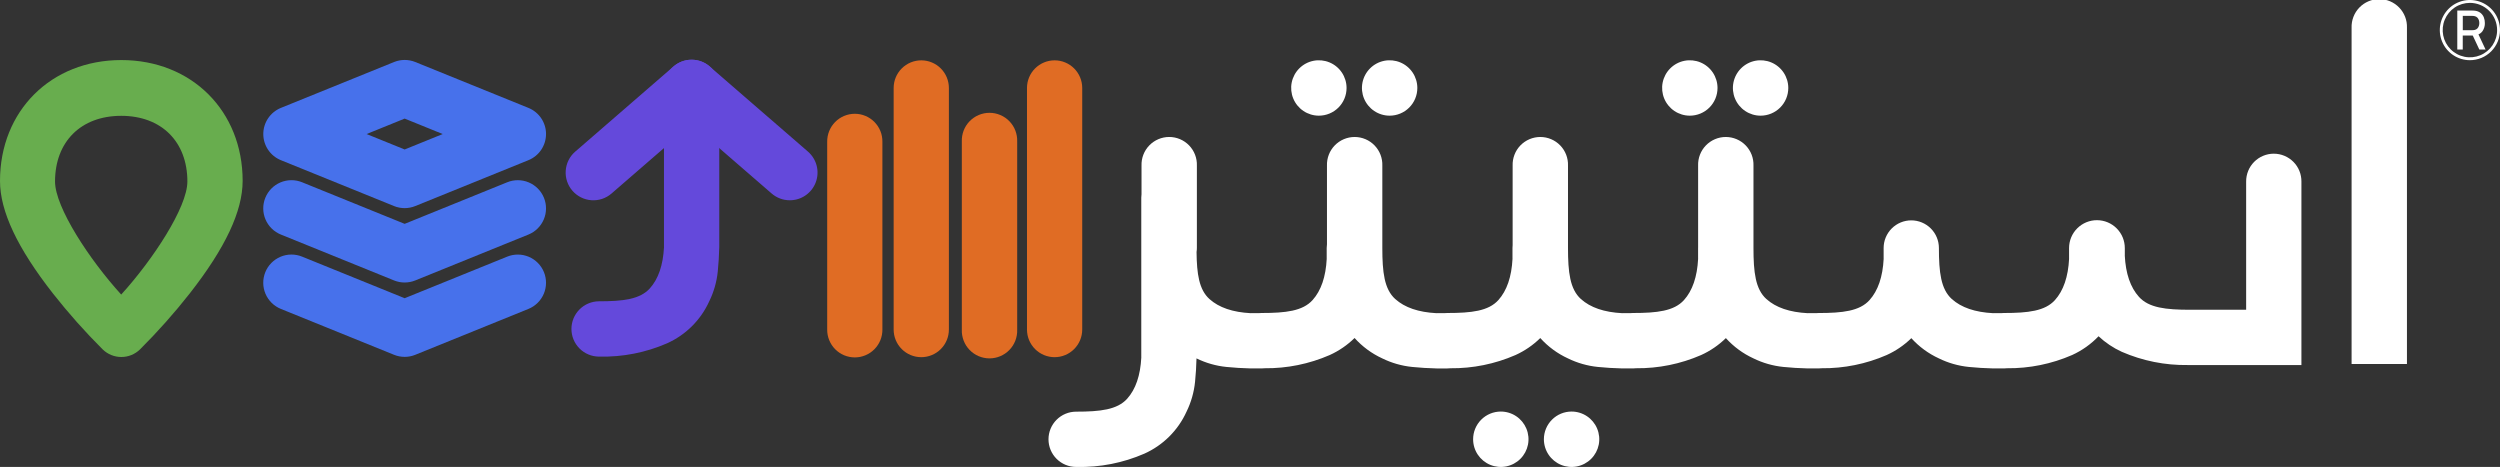 <svg width="1194" height="223" viewBox="0 0 1194 223" fill="none" xmlns="http://www.w3.org/2000/svg">
<rect x="0" y="0" width="1194" height="223" fill="#333333" stroke="none"/>
<g clip-path="url(#clip0_22637_73470)">
<path d="M1194 14.372C1194 11.529 1193.16 8.75 1191.58 6.386C1190 4.022 1187.75 2.179 1185.13 1.091C1182.5 0.003 1179.61 -0.282 1176.82 0.272C1174.04 0.827 1171.47 2.195 1169.46 4.206C1167.45 6.216 1166.08 8.777 1165.53 11.566C1164.97 14.354 1165.26 17.244 1166.35 19.871C1167.43 22.498 1169.28 24.743 1171.64 26.323C1174 27.902 1176.78 28.745 1179.63 28.745C1181.51 28.746 1183.38 28.374 1185.13 27.652C1186.87 26.93 1188.46 25.871 1189.79 24.536C1191.12 23.201 1192.18 21.617 1192.91 19.873C1193.63 18.129 1194 16.26 1194 14.372ZM1192.62 14.372C1192.63 16.944 1191.86 19.457 1190.44 21.595C1189.01 23.733 1186.98 25.399 1184.6 26.383C1182.23 27.367 1179.61 27.625 1177.09 27.124C1174.57 26.622 1172.25 25.384 1170.44 23.567C1168.62 21.749 1167.38 19.432 1166.88 16.911C1166.38 14.389 1166.63 11.775 1167.62 9.4C1168.6 7.025 1170.27 4.994 1172.4 3.566C1174.54 2.137 1177.06 1.375 1179.63 1.375C1181.33 1.375 1183.02 1.711 1184.6 2.364C1186.18 3.017 1187.61 3.974 1188.82 5.181C1190.02 6.388 1190.98 7.821 1191.64 9.398C1192.29 10.975 1192.62 12.665 1192.62 14.372ZM1187.11 23.651L1183.71 16.424C1184.5 16.092 1185.18 15.54 1185.68 14.834C1186.43 13.7 1186.81 12.362 1186.77 11.003C1186.78 10.065 1186.61 9.135 1186.27 8.264C1185.95 7.46 1185.43 6.752 1184.76 6.208C1184.03 5.641 1183.17 5.276 1182.26 5.15C1182.01 5.106 1181.77 5.078 1181.52 5.065C1181.26 5.052 1181.05 5.047 1180.87 5.047H1173.6V23.651H1176.21V16.972H1180.99L1184.12 23.651H1187.11ZM1183.21 13.58C1182.86 13.941 1182.41 14.191 1181.92 14.298C1181.73 14.342 1181.54 14.372 1181.34 14.388C1181.14 14.405 1180.95 14.415 1180.79 14.415H1176.23V7.59H1180.79C1180.96 7.59 1181.14 7.601 1181.34 7.618C1181.54 7.633 1181.73 7.667 1181.92 7.721C1182.41 7.827 1182.86 8.076 1183.21 8.437C1183.53 8.78 1183.77 9.191 1183.91 9.639C1184.05 10.078 1184.12 10.536 1184.12 10.996C1184.12 11.46 1184.05 11.921 1183.91 12.364C1183.77 12.815 1183.53 13.229 1183.21 13.574" fill="white"/>
<path d="M89.493 86.709C89.493 98.989 73.043 124.031 57.886 140.677C42.722 124.031 26.285 98.989 26.285 86.709C26.285 67.638 38.691 55.318 57.89 55.318C77.088 55.318 89.496 67.638 89.496 86.709M115.888 86.414C115.888 52.964 91.519 28.686 57.946 28.686C24.372 28.686 0 52.964 0 86.414C0 100.863 8.277 118.455 25.308 140.19C32.678 149.558 40.606 158.473 49.049 166.885C51.431 169.205 54.624 170.503 57.948 170.503C61.273 170.503 64.465 169.205 66.847 166.885C75.291 158.473 83.219 149.558 90.588 140.19C107.607 118.455 115.884 100.863 115.884 86.414" fill="#68AD4E"/>
<path d="M426.809 42.009V157.396C426.809 160.895 428.198 164.25 430.672 166.724C433.145 169.197 436.5 170.587 439.999 170.587C443.497 170.587 446.852 169.197 449.325 166.724C451.799 164.25 453.189 160.895 453.189 157.396V42.009C453.189 38.511 451.799 35.156 449.325 32.682C446.852 30.208 443.497 28.818 439.999 28.818C436.5 28.818 433.145 30.208 430.672 32.682C428.198 35.156 426.809 38.511 426.809 42.009Z" fill="#E06C24"/>
<path d="M490.489 42.009V157.396C490.489 160.895 491.879 164.25 494.353 166.724C496.826 169.197 500.181 170.587 503.679 170.587C507.177 170.587 510.532 169.197 513.006 166.724C515.48 164.25 516.869 160.895 516.869 157.396V42.009C516.869 38.511 515.48 35.156 513.006 32.682C510.532 30.208 507.177 28.818 503.679 28.818C500.181 28.818 496.826 30.208 494.353 32.682C491.879 35.156 490.489 38.511 490.489 42.009Z" fill="#E06C24"/>
<path d="M459.368 67.558V157.481C459.308 159.255 459.605 161.023 460.242 162.68C460.879 164.336 461.843 165.848 463.077 167.124C464.31 168.4 465.788 169.415 467.422 170.108C469.056 170.801 470.813 171.159 472.588 171.159C474.362 171.159 476.119 170.801 477.753 170.108C479.387 169.415 480.865 168.4 482.098 167.124C483.332 165.848 484.296 164.336 484.933 162.68C485.57 161.023 485.868 159.255 485.807 157.481V67.558C485.868 65.784 485.57 64.016 484.933 62.36C484.296 60.703 483.332 59.192 482.098 57.916C480.865 56.639 479.387 55.624 477.753 54.931C476.119 54.238 474.362 53.881 472.588 53.881C470.813 53.881 469.056 54.238 467.422 54.931C465.788 55.624 464.31 56.639 463.077 57.916C461.843 59.192 460.879 60.703 460.242 62.36C459.605 64.016 459.308 65.784 459.368 67.558Z" fill="#E06C24"/>
<path d="M395.068 67.677V157.364C395.048 159.108 395.375 160.839 396.029 162.456C396.682 164.073 397.65 165.544 398.876 166.784C400.103 168.025 401.563 169.009 403.172 169.681C404.781 170.353 406.508 170.7 408.252 170.7C409.996 170.7 411.723 170.353 413.332 169.681C414.942 169.009 416.402 168.025 417.628 166.784C418.854 165.544 419.822 164.073 420.476 162.456C421.13 160.839 421.456 159.108 421.436 157.364V67.677C421.456 65.933 421.13 64.202 420.476 62.585C419.822 60.968 418.854 59.497 417.628 58.257C416.402 57.017 414.942 56.032 413.332 55.36C411.723 54.688 409.996 54.342 408.252 54.342C406.508 54.342 404.781 54.688 403.172 55.36C401.563 56.032 400.103 57.017 398.876 58.257C397.65 59.497 396.682 60.968 396.029 62.585C395.375 64.202 395.048 65.933 395.068 67.677Z" fill="#E06C24"/>
<path d="M285.982 143.9C297.504 143.9 305.632 142.981 310.368 137.73C314.438 133.208 316.693 126.613 317.132 117.946H317.116V41.719C317.116 38.217 318.507 34.858 320.983 32.382C323.459 29.906 326.817 28.515 330.319 28.515C333.821 28.515 337.179 29.906 339.655 32.382C342.132 34.858 343.523 38.217 343.523 41.719V117.946C343.422 122.032 343.186 125.916 342.814 129.598C342.315 134.585 340.927 139.443 338.717 143.941C334.667 152.857 327.497 159.985 318.557 163.981C308.371 168.411 297.344 170.573 286.24 170.317H286.07H285.979C282.502 170.278 279.181 168.869 276.736 166.396C274.291 163.923 272.92 160.586 272.92 157.109C272.92 153.631 274.291 150.294 276.736 147.821C279.181 145.348 282.502 143.939 285.979 143.9" fill="#6449DB"/>
<path d="M377.204 95.649C374.02 95.652 370.943 94.504 368.539 92.417L330.302 59.292L292.063 92.427C290.749 93.566 289.224 94.435 287.574 94.984C285.924 95.533 284.183 95.752 282.448 95.628C280.714 95.504 279.021 95.04 277.466 94.262C275.911 93.484 274.525 92.407 273.386 91.093C272.247 89.779 271.379 88.254 270.829 86.604C270.28 84.954 270.061 83.212 270.185 81.478C270.309 79.743 270.773 78.05 271.551 76.495C272.329 74.94 273.406 73.554 274.72 72.415L321.629 31.771C324.037 29.685 327.115 28.537 330.3 28.537C333.485 28.537 336.563 29.685 338.971 31.771L385.88 72.415C387.922 74.181 389.375 76.53 390.043 79.146C390.712 81.761 390.564 84.519 389.619 87.049C388.675 89.578 386.979 91.758 384.76 93.295C382.541 94.833 379.904 95.654 377.204 95.649Z" fill="#6449DB"/>
<path d="M211.443 64.017L193.262 71.388L175.085 64.017L193.262 56.643L211.443 64.017ZM260.791 64.017C260.791 61.334 259.99 58.713 258.491 56.488C256.992 54.263 254.864 52.536 252.378 51.528L198.334 29.617C195.087 28.301 191.456 28.301 188.209 29.617L134.16 51.528C131.675 52.537 129.547 54.264 128.049 56.489C126.55 58.713 125.75 61.335 125.75 64.017C125.75 66.699 126.55 69.321 128.049 71.545C129.547 73.77 131.675 75.497 134.16 76.506L188.2 98.417C191.447 99.735 195.079 99.735 198.326 98.417L252.369 76.506C254.855 75.498 256.984 73.771 258.483 71.546C259.981 69.321 260.782 66.7 260.782 64.017" fill="#4771EB"/>
<path d="M193.264 134.925C191.529 134.925 189.809 134.59 188.201 133.938L134.16 112.027C132.517 111.364 131.021 110.384 129.758 109.143C128.494 107.901 127.487 106.423 126.795 104.792C126.104 103.161 125.74 101.409 125.726 99.638C125.712 97.866 126.047 96.109 126.713 94.467C127.378 92.825 128.361 91.331 129.604 90.069C130.848 88.807 132.328 87.803 133.96 87.114C135.593 86.425 137.344 86.065 139.116 86.054C140.887 86.043 142.644 86.381 144.284 87.05L193.264 106.909L242.244 87.05C245.556 85.707 249.266 85.735 252.557 87.127C255.849 88.52 258.452 91.163 259.795 94.475C261.138 97.787 261.11 101.497 259.717 104.789C258.325 108.081 255.682 110.684 252.37 112.027L198.328 133.938C196.719 134.59 195 134.925 193.264 134.925Z" fill="#4771EB"/>
<path d="M193.264 170.44C191.529 170.44 189.809 170.104 188.201 169.453L134.16 147.545C132.517 146.882 131.021 145.902 129.758 144.66C128.494 143.419 127.487 141.94 126.795 140.309C126.104 138.678 125.74 136.927 125.726 135.155C125.712 133.384 126.047 131.627 126.713 129.985C127.378 128.343 128.361 126.848 129.604 125.587C130.848 124.325 132.328 123.321 133.96 122.632C135.593 121.943 137.344 121.583 139.116 121.572C140.887 121.56 142.644 121.899 144.284 122.567L193.264 142.426L242.244 122.567C243.884 121.902 245.639 121.567 247.408 121.58C249.178 121.594 250.928 121.955 252.557 122.645C254.187 123.334 255.665 124.338 256.907 125.599C258.149 126.86 259.13 128.353 259.795 129.993C260.46 131.633 260.795 133.388 260.782 135.157C260.768 136.927 260.407 138.677 259.717 140.307C259.028 141.936 258.024 143.415 256.763 144.656C255.503 145.898 254.01 146.88 252.37 147.545L198.328 169.456C196.719 170.108 195 170.443 193.264 170.443" fill="#4771EB"/>
<path d="M737.361 209.785C737.361 212.401 738.136 214.959 739.59 217.134C741.043 219.31 743.109 221.005 745.526 222.006C747.943 223.008 750.603 223.269 753.169 222.759C755.734 222.249 758.091 220.989 759.941 219.139C761.791 217.289 763.051 214.932 763.561 212.366C764.071 209.8 763.81 207.14 762.808 204.723C761.807 202.306 760.112 200.24 757.937 198.786C755.761 197.333 753.204 196.557 750.588 196.557C747.08 196.557 743.715 197.951 741.235 200.431C738.754 202.912 737.361 206.277 737.361 209.785ZM703.56 209.785C703.56 212.401 704.336 214.959 705.789 217.134C707.243 219.31 709.308 221.005 711.725 222.006C714.142 223.008 716.802 223.269 719.368 222.759C721.934 222.249 724.29 220.989 726.14 219.139C727.99 217.289 729.25 214.932 729.76 212.366C730.271 209.8 730.009 207.14 729.008 204.723C728.006 202.306 726.311 200.24 724.136 198.786C721.961 197.333 719.403 196.557 716.787 196.557C713.279 196.557 709.915 197.951 707.434 200.431C704.954 202.912 703.56 206.277 703.56 209.785ZM643.116 42.016C643.116 39.4 642.341 36.842 640.887 34.667C639.434 32.492 637.368 30.796 634.951 29.795C632.534 28.794 629.874 28.532 627.309 29.042C624.743 29.552 622.386 30.812 620.536 32.662C618.686 34.512 617.426 36.869 616.916 39.435C616.406 42.002 616.668 44.661 617.669 47.078C618.67 49.495 620.365 51.561 622.54 53.015C624.716 54.468 627.273 55.244 629.889 55.244C633.397 55.244 636.762 53.851 639.242 51.37C641.723 48.889 643.116 45.525 643.116 42.016ZM676.917 42.016C676.917 39.4 676.141 36.842 674.688 34.667C673.235 32.492 671.169 30.796 668.752 29.795C666.335 28.794 663.675 28.532 661.109 29.042C658.544 29.552 656.187 30.812 654.337 32.662C652.487 34.512 651.227 36.869 650.717 39.435C650.206 42.002 650.468 44.661 651.47 47.078C652.471 49.495 654.166 51.561 656.341 53.015C658.516 54.468 661.074 55.244 663.69 55.244C667.198 55.244 670.562 53.851 673.043 51.37C675.524 48.889 676.917 45.525 676.917 42.016ZM820.285 42.016C820.285 39.4 819.51 36.842 818.056 34.667C816.603 32.492 814.537 30.796 812.12 29.795C809.703 28.794 807.044 28.532 804.478 29.042C801.912 29.552 799.555 30.812 797.705 32.662C795.855 34.512 794.595 36.869 794.085 39.435C793.575 42.002 793.837 44.661 794.838 47.078C795.839 49.495 797.534 51.561 799.71 53.015C801.885 54.468 804.442 55.244 807.058 55.244C810.566 55.244 813.931 53.851 816.411 51.37C818.892 48.889 820.285 45.525 820.285 42.016ZM854.086 42.016C854.086 39.4 853.31 36.842 851.857 34.667C850.404 32.492 848.338 30.796 845.921 29.795C843.504 28.794 840.844 28.532 838.278 29.042C835.713 29.552 833.356 30.812 831.506 32.662C829.656 34.512 828.396 36.869 827.886 39.435C827.375 42.002 827.637 44.661 828.639 47.078C829.64 49.495 831.335 51.561 833.51 53.015C835.686 54.468 838.243 55.244 840.859 55.244C844.367 55.244 847.731 53.851 850.212 51.37C852.693 48.889 854.086 45.525 854.086 42.016ZM1044.89 174.34L1099.16 174.357V86.756C1099.18 85.01 1098.86 83.277 1098.2 81.657C1097.55 80.038 1096.58 78.565 1095.35 77.323C1094.12 76.081 1092.66 75.095 1091.05 74.422C1089.44 73.749 1087.71 73.402 1085.96 73.402C1084.21 73.402 1082.49 73.749 1080.87 74.422C1079.26 75.095 1077.8 76.081 1076.57 77.323C1075.34 78.565 1074.37 80.038 1073.72 81.657C1073.07 83.277 1072.74 85.01 1072.76 86.756V147.943H1045.94C1034.42 147.943 1026.29 147.024 1021.56 141.775C1017.48 137.258 1015.22 130.666 1014.79 121.997H1014.81V118.499C1014.81 116.75 1014.47 115.019 1013.81 113.402C1013.14 111.785 1012.16 110.316 1010.93 109.077C1008.44 106.575 1005.06 105.165 1001.53 105.157C997.996 105.149 994.607 106.545 992.105 109.036C989.603 111.527 988.193 114.91 988.185 118.441V123.548H988.202C987.761 132.205 985.508 138.796 981.441 143.322C976.708 148.569 968.585 149.488 957.071 149.488C956.613 149.488 956.162 149.512 955.714 149.556H951.961V149.58C943.304 149.138 936.713 146.884 932.188 142.818C926.941 138.083 926.022 129.961 926.022 118.446C926.022 116.713 925.681 114.996 925.017 113.394C924.354 111.793 923.382 110.337 922.156 109.112C920.93 107.886 919.475 106.913 917.874 106.25C916.272 105.587 914.556 105.245 912.822 105.245C911.089 105.245 909.372 105.587 907.771 106.25C906.169 106.913 904.714 107.886 903.488 109.112C902.262 110.337 901.29 111.793 900.627 113.394C899.963 114.996 899.622 116.713 899.622 118.446C899.622 118.478 899.622 118.507 899.622 118.539C899.622 118.572 899.622 118.646 899.622 118.709C899.622 118.846 899.622 118.979 899.622 119.116V123.559H899.639C899.198 132.216 896.944 138.808 892.878 143.334C888.145 148.581 880.022 149.5 868.507 149.5C868.05 149.5 867.598 149.524 867.151 149.568H863.396V149.58C854.741 149.138 848.15 146.884 843.625 142.818C838.378 138.083 837.459 129.961 837.459 118.446V79.101C837.519 77.327 837.222 75.559 836.585 73.902C835.947 72.246 834.983 70.734 833.75 69.458C832.516 68.182 831.039 67.167 829.405 66.474C827.771 65.781 826.014 65.423 824.239 65.423C822.464 65.423 820.708 65.781 819.074 66.474C817.44 67.167 815.962 68.182 814.729 69.458C813.495 70.734 812.531 72.246 811.894 73.902C811.257 75.559 810.959 77.327 811.02 79.101V118.177C811.02 118.266 811.008 118.346 811.008 118.441V123.548H811.025C810.584 132.205 808.33 138.796 804.264 143.322C799.529 148.569 791.408 149.488 779.893 149.488C779.437 149.488 778.986 149.512 778.537 149.556H774.813V149.58C766.157 149.138 759.566 146.884 755.039 142.818C749.794 138.083 748.875 129.961 748.875 118.446V79.101C748.936 77.327 748.638 75.559 748.001 73.902C747.364 72.246 746.4 70.734 745.166 69.458C743.933 68.182 742.455 67.167 740.821 66.474C739.187 65.781 737.43 65.423 735.656 65.423C733.881 65.423 732.124 65.781 730.49 66.474C728.856 67.167 727.379 68.182 726.145 69.458C724.911 70.734 723.947 72.246 723.31 73.902C722.673 75.559 722.376 77.327 722.436 79.101V117.057C722.388 117.517 722.363 117.979 722.363 118.441V123.548H722.38C721.939 132.205 719.685 138.796 715.619 143.322C710.886 148.569 702.763 149.488 691.248 149.488C690.791 149.488 690.339 149.512 689.892 149.556H686.139V149.58C677.481 149.138 670.89 146.884 666.366 142.818C661.119 138.083 660.2 129.961 660.2 118.446V79.101C660.26 77.327 659.963 75.559 659.326 73.902C658.688 72.246 657.724 70.734 656.491 69.458C655.257 68.182 653.78 67.167 652.146 66.474C650.512 65.781 648.755 65.423 646.98 65.423C645.205 65.423 643.449 65.781 641.815 66.474C640.181 67.167 638.703 68.182 637.47 69.458C636.236 70.734 635.272 72.246 634.635 73.902C633.998 75.559 633.7 77.327 633.761 79.101V116.665C633.677 117.254 633.633 117.847 633.628 118.441V123.548H633.645C633.204 132.205 630.951 138.796 626.884 143.322C622.151 148.569 614.028 149.488 602.514 149.488C602.056 149.488 601.605 149.512 601.157 149.556H597.404V149.58C588.747 149.138 582.156 146.884 577.631 142.818C572.678 138.348 571.582 130.852 571.475 120.337C571.573 119.703 571.625 119.064 571.63 118.422V79.094C571.69 77.32 571.393 75.552 570.756 73.895C570.118 72.239 569.154 70.728 567.921 69.451C566.687 68.175 565.21 67.16 563.576 66.467C561.942 65.774 560.185 65.417 558.41 65.417C556.635 65.417 554.879 65.774 553.245 66.467C551.611 67.16 550.133 68.175 548.9 69.451C547.666 70.728 546.702 72.239 546.065 73.895C545.428 75.552 545.13 77.32 545.191 79.094V92.743C545.116 93.297 545.077 93.856 545.074 94.415V118.317C545.074 118.36 545.074 118.399 545.074 118.439C545.074 118.48 545.074 118.5 545.074 118.533C545.074 118.565 545.074 118.64 545.074 118.702C545.074 118.841 545.074 118.974 545.074 119.113V170.669H545.09C544.65 179.325 542.396 185.916 538.329 190.441C533.596 195.689 525.473 196.608 513.959 196.608C510.458 196.608 507.101 197.999 504.625 200.474C502.15 202.95 500.759 206.308 500.759 209.809C500.759 213.31 502.15 216.668 504.625 219.143C507.101 221.619 510.458 223.01 513.959 223.01H514.051H514.22C525.318 223.265 536.34 221.105 546.52 216.677C555.455 212.683 562.621 205.56 566.668 196.648C568.878 192.154 570.265 187.299 570.762 182.315C571.121 178.792 571.343 175.064 571.45 171.166C575.939 173.372 580.786 174.756 585.763 175.253C589.439 175.628 593.321 175.864 597.409 175.962H602.519C603.01 175.959 603.5 175.931 603.987 175.875C614.679 175.988 625.273 173.839 635.075 169.568C639.479 167.573 643.497 164.817 646.946 161.428C650.641 165.538 655.137 168.851 660.158 171.162C664.653 173.371 669.507 174.758 674.49 175.256C678.167 175.631 682.049 175.868 686.137 175.965H691.243C691.733 175.963 692.223 175.934 692.71 175.879C703.402 175.992 713.997 173.842 723.799 169.571C728.191 167.579 732.199 164.831 735.639 161.451C739.329 165.549 743.815 168.852 748.824 171.157C753.319 173.366 758.173 174.752 763.156 175.251C766.832 175.626 770.714 175.863 774.802 175.96H779.91C780.4 175.958 780.89 175.929 781.377 175.873C792.069 175.986 802.664 173.837 812.466 169.566C816.845 167.581 820.842 164.845 824.277 161.482C827.962 165.565 832.439 168.857 837.435 171.157C841.93 173.366 846.784 174.753 851.768 175.251C855.445 175.626 859.326 175.863 863.413 175.96H868.521C869.011 175.958 869.501 175.929 869.988 175.873C880.68 175.986 891.274 173.837 901.077 169.566C905.442 167.588 909.429 164.861 912.856 161.511C916.536 165.581 921.003 168.862 925.987 171.157C930.482 173.366 935.336 174.753 940.32 175.251C943.996 175.626 947.878 175.863 951.966 175.96H957.072C957.563 175.958 958.053 175.929 958.541 175.873C969.232 175.986 979.827 173.837 989.628 169.566C994.376 167.41 998.668 164.365 1002.27 160.595C1005.54 163.656 1009.29 166.166 1013.36 168.025C1023.3 172.35 1034.05 174.504 1044.88 174.342M1149.56 173.833V13.245C1149.62 11.471 1149.33 9.703 1148.69 8.046C1148.05 6.39 1147.09 4.878 1145.85 3.602C1144.62 2.326 1143.14 1.311 1141.51 0.618C1139.87 -0.075 1138.12 -0.433 1136.34 -0.433C1134.57 -0.433 1132.81 -0.075 1131.18 0.618C1129.54 1.311 1128.07 2.326 1126.83 3.602C1125.6 4.878 1124.64 6.39 1124 8.046C1123.36 9.703 1123.06 11.471 1123.12 13.245V173.832L1149.56 173.833Z" fill="white"/>
</g>
<defs>
<clipPath id="clip0_22637_73470">
<rect width="1194" height="223" fill="white"/>
</clipPath>
</defs>
</svg>
